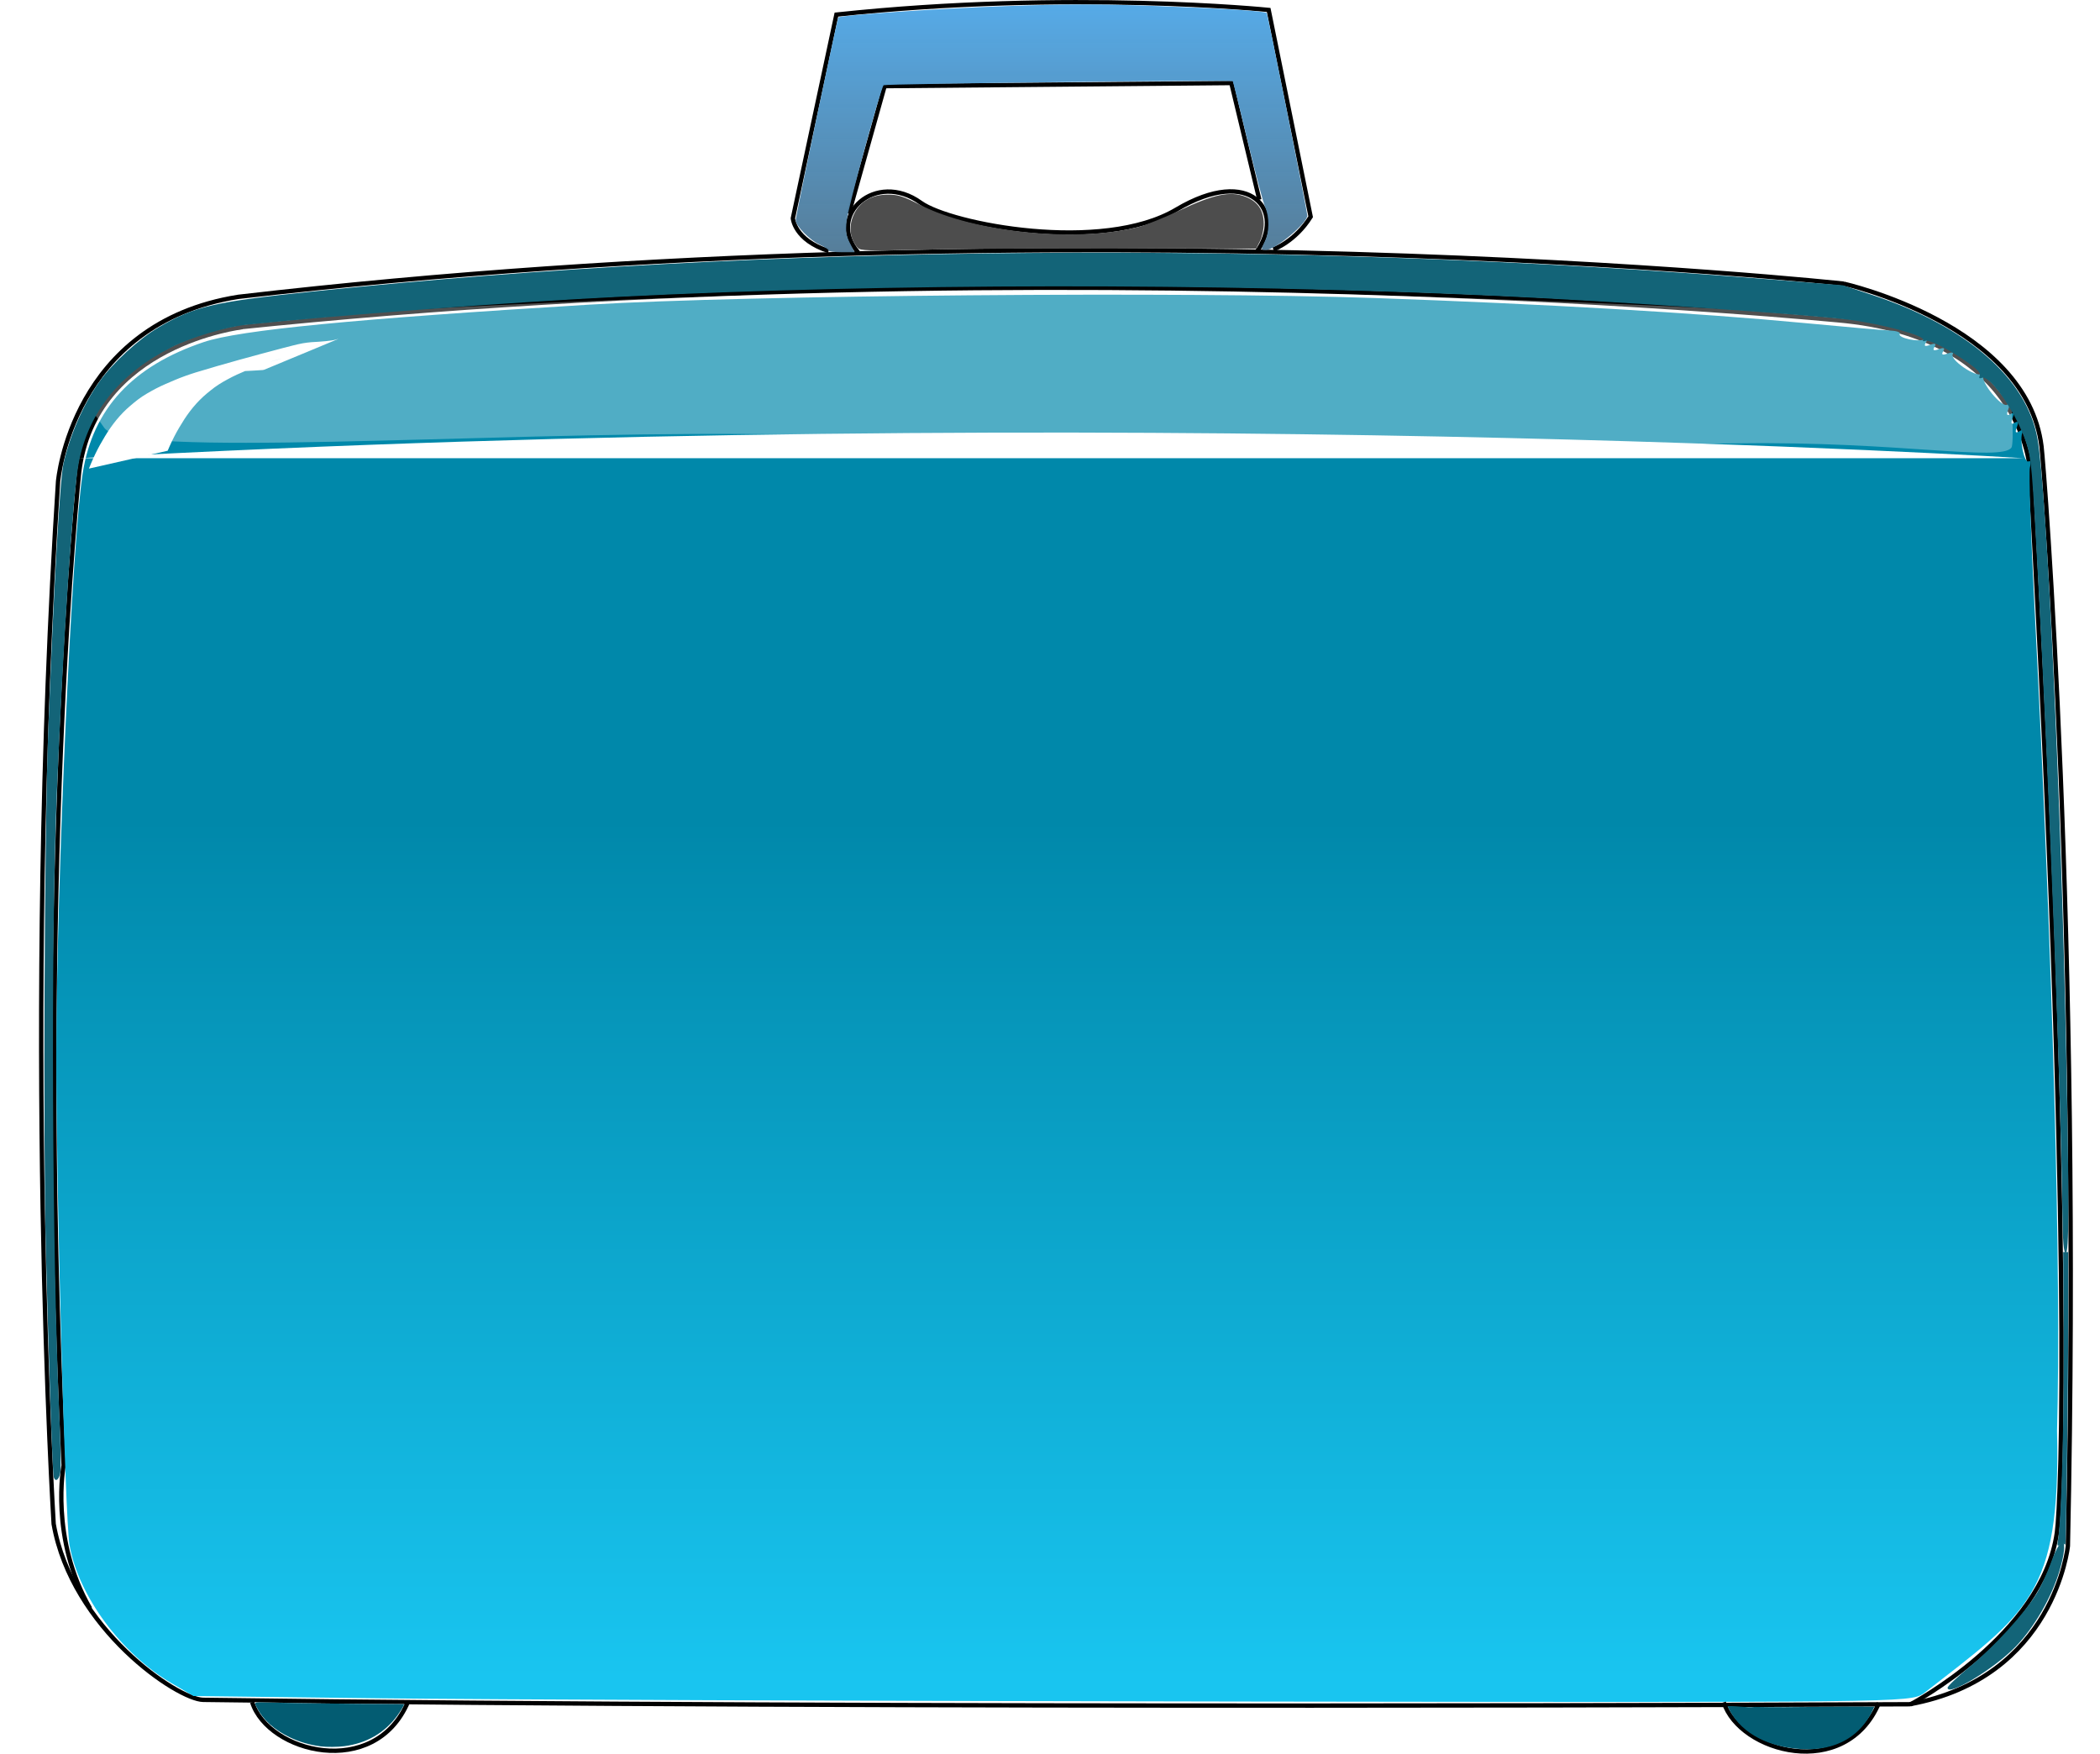 <?xml version="1.0"?>
<svg
    xmlns:rdf="http://www.w3.org/1999/02/22-rdf-syntax-ns#"
    xmlns="http://www.w3.org/2000/svg"
    xmlns:cc="http://creativecommons.org/ns#"
    xmlns:xlink="http://www.w3.org/1999/xlink"
    xmlns:dc="http://purl.org/dc/elements/1.1/"
    xmlns:svg="http://www.w3.org/2000/svg"
    xmlns:inkscape="http://www.inkscape.org/namespaces/inkscape"
    xmlns:sodipodi="http://sodipodi.sourceforge.net/DTD/sodipodi-0.dtd"
    xmlns:ns1="http://sozi.baierouge.fr"
    id="svg8806"
    viewBox="0 0 482.35 402.78"
    version="1.1"
  >
  <defs
      id="defs8808"
    >
    <filter
        id="filter9479"
        height="2.844"
        width="1.024"
        y="-.922"
        x="-.012"
        color-interpolation-filters="sRGB"
      >
      <feGaussianBlur
          id="feGaussianBlur9481"
          stdDeviation="2.262"
      />
    </filter
    >
    <filter
        id="filter9563"
        height="1.78"
        width="1.554"
        y="-.39"
        x="-.277"
        color-interpolation-filters="sRGB"
      >
      <feGaussianBlur
          id="feGaussianBlur9565"
          stdDeviation="4.841"
      />
    </filter
    >
    <filter
        id="filter9651"
        height="1.808"
        width="1.091"
        y="-.404"
        x="-.045"
        color-interpolation-filters="sRGB"
      >
      <feGaussianBlur
          id="feGaussianBlur9653"
          stdDeviation="8.354"
      />
    </filter
    >
    <linearGradient
        id="linearGradient9680"
        y2="506.98"
        gradientUnits="userSpaceOnUse"
        x2="377.6"
        y1="309.9"
        x1="377.6"
      >
      <stop
          id="stop9676"
          stop-color="#08a"
          offset="0"
      />
      <stop
          id="stop9678"
          stop-color="#19c5f0"
          offset="1"
      />
    </linearGradient
    >
    <linearGradient
        id="linearGradient9692"
        y2="190.4"
        gradientUnits="userSpaceOnUse"
        x2="381.13"
        y1="105.55"
        x1="381.13"
      >
      <stop
          id="stop9688"
          stop-color="#56b8ff"
          offset="0"
      />
      <stop
          id="stop9690"
          stop-color="#4e6f86"
          stop-opacity=".955"
          offset="1"
      />
    </linearGradient
    >
  </defs
  >
  <g
      id="layer1"
      transform="translate(-143.24 -121.51)"
    >
    <path
        id="path8825"
        d="m566.7 186.66s-177.79-19.193-368.71 3.03c-38.386 6.061-41.416 42.426-41.416 42.426-8.081 125.26-1.01 239.41-1.01 239.41 4.207 24.078 28.471 40.325 34.345 40.406 156.78 2.175 391.94 1.01 391.94 1.01 33.335-6.061 36.365-36.365 36.365-36.365 3.03-140.92-5.443-247.49-6.061-252.54-3.427-27.952-45.457-37.376-45.457-37.376z"
        stroke="#000"
        stroke-width="1px"
        fill="none"
    />
    <path
        id="path8827"
        d="m197.48 196.76c189.4-19.698 369.72-1.515 369.72-1.515 41.921 4.546 42.426 35.355 42.426 35.355 9.596 172.23 7.077 235.72 6.061 242.94-3.307 23.493-33.678 39.457-33.678 39.457"
        stroke="#000"
        stroke-width="1px"
        fill="none"
    />
    <path
        id="path8829"
        d="m163.93 490.93c-9.286-16.071-6.071-32.857-6.071-32.857-6.429-134.64 3.571-228.21 3.571-228.21 3.571-29.286 37.5-33.214 37.5-33.214"
        stroke="#000"
        stroke-width="1px"
        fill="none"
    />
    <path
        id="path8831"
        d="m431.79 179.51c6.883-9.444-1.156-20.082-18.319-9.883s-51.904 3.38-58.734-1.545c-10.374-7.482-21.795 2.917-14.375 11.429"
        stroke="#000"
        stroke-width="1px"
        fill="none"
    />
    <path
        id="path8833"
        d="m338.21 170.58 8.214-29.286 79.643-0.714 6.429 26.786"
        stroke="#000"
        stroke-width="1px"
        fill="none"
    />
    <path
        id="path8835"
        d="m333.57 179.15c-7.857-2.5-8.214-7.5-8.214-7.5l10-46.786c53.571-5.714 99.286-1.071 99.286-1.071l9.643 47.5c-3.571 5.714-8.571 7.5-8.571 7.5"
        stroke="#000"
        stroke-width="1px"
        fill="none"
    />
    <path
        id="path8837"
        d="m230.68 511.58-43-0.525-5-2.922c-11.601-6.778-21.462-20.131-23.474-31.784-1.029-5.962-3.091-83.023-3.026-113.07 0.088-39.995 3.632-117.79 6.066-133.15 2.333-14.721 11.422-24.546 27.806-30.057 8.207-2.761 34.703-5.33 88.628-8.595 35.939-2.176 136.87-3.028 180.16-1.521 38.674 1.346 74.205 3.413 98.838 5.749 9.35 0.887 18.195 1.661 19.655 1.72s2.476 0.397 2.257 0.751c-0.587 0.948 4.495 2.029 5.789 1.231 0.721-0.445 0.822-0.222 0.29 0.638-0.599 0.968-0.359 1.146 0.897 0.665 1.156-0.443 1.482-0.28 1 0.499-0.482 0.779-0.156 0.942 1 0.499 1.156-0.443 1.482-0.28 1 0.499-0.482 0.78-0.156 0.942 1 0.499 0.944-0.362 1.485-0.285 1.203 0.171-0.753 1.217 5.255 5.352 6.585 4.532 0.662-0.409 0.858-0.255 0.472 0.369-0.811 1.311 4.182 7.451 5.432 6.68 0.494-0.305 0.601 0.217 0.239 1.16-0.444 1.155-0.281 1.48 0.5 0.998 0.781-0.482 0.944-0.156 0.5 0.998s-0.281 1.48 0.5 0.998c0.781-0.482 0.944-0.156 0.5 0.998-0.482 1.254-0.304 1.494 0.666 0.896 0.835-0.515 1.084-0.429 0.674 0.233-0.857 1.385 0.358 7.354 1.369 6.729 0.432-0.266 0.56 0.375 0.285 1.426s0.214 15.766 1.088 32.701c4.173 80.904 6.154 153.53 5.143 188.55 0.829 37.738-6.593 41.588-30.734 60.381-3.286 2.001-4.413 2.013-157.31 1.795-84.7-0.121-173.35-0.456-197-0.745z"
        fill="url(#linearGradient9680)"
    />
    <path
        id="path8839"
        filter="url(#filter9563)"
        d="m193.17 206.43c-0.166 0.082-0.356 0.078-0.537 0.093-0.237 0.02-0.475 0.042-0.712 0.062-0.304 0.027-0.609 0.051-0.914 0.074-0.368 0.028-0.735 0.051-1.103 0.074-0.404 0.063-0.809 0.086-1.207 0.184-0.445 0.078-0.875 0.217-1.302 0.362-0.531 0.193-1.064 0.377-1.598 0.562-0.566 0.184-1.115 0.414-1.675 0.613-6.562 2.454 16.228-6.177 11.191-4.305-0.588 0.215-1.161 0.466-1.738 0.709-0.577 0.258-1.146 0.533-1.713 0.81-0.563 0.291-1.112 0.607-1.665 0.917-0.551 0.314-1.093 0.644-1.633 0.977-0.53 0.343-1.055 0.696-1.558 1.078-0.509 0.37-1 0.765-1.475 1.177-0.477 0.419-0.925 0.868-1.348 1.34-0.439 0.47-0.859 0.958-1.264 1.457-0.411 0.51-0.789 1.046-1.155 1.589-0.374 0.559-0.717 1.138-1.049 1.723-0.34 0.603-0.651 1.222-0.952 1.845-0.308 0.65-0.599 1.308-0.887 1.967-0.295 0.677-0.565 1.363-0.828 2.053-0.268 0.708-0.514 1.424-0.752 2.142-0.121 0.366-0.235 0.734-0.349 1.102 0 0-13.232 4.103-13.232 4.103 0.109-0.376 0.219-0.751 0.335-1.125 0.228-0.735 0.464-1.467 0.72-2.193 0.252-0.709 0.511-1.414 0.794-2.111 0.275-0.674 0.563-1.341 0.853-2.009 0.289-0.648 0.587-1.293 0.913-1.924 0.319-0.615 0.648-1.224 1.007-1.817 0.352-0.578 0.716-1.149 1.112-1.699 0.389-0.536 0.789-1.064 1.227-1.561 0.437-0.486 0.847-0.997 1.312-1.457 0.459-0.459 0.93-0.907 1.441-1.31 0.51-0.393 1.004-0.805 1.536-1.169 0.523-0.372 1.063-0.723 1.615-1.05 0.542-0.336 1.096-0.652 1.651-0.968 0.551-0.326 1.124-0.605 1.693-0.897 0.561-0.281 1.137-0.526 1.709-0.783 4.817-2.008 9.715-3.822 14.622-5.596 0.562-0.211 1.13-0.402 1.699-0.595 0.554-0.189 1.109-0.375 1.677-0.516 0.484-0.111 0.971-0.2 1.465-0.255 0.425-0.029 0.847-0.085 1.273-0.106 0.378-0.038 0.755-0.079 1.131-0.129 0.313-0.043 0.625-0.089 0.935-0.151 0.24-0.05 0.481-0.103 0.712-0.185 0.164-0.062 0.319-0.154 0.491-0.188l-12.471 7.082z"
        fill="#fff"
        transform="matrix(1.367 0 0 1 -60.131 0)"
    />
    <path
        id="path9423"
        filter="url(#filter9479)"
        fill="#fff"
        d="m161.5 226.75c239-13.25 446.5 0 446.5 0"
    />
    <path
        id="path9425"
        opacity=".562"
        d="m314.36 232.35c-61.303-0.579-142.17 7.612-147.16-1.885l-3.911-7.44 2.092-4.175c4.786-9.554 14.611-16.801 27.479-20.27 10.417-2.809 71.01-7.306 126.75-9.406 22.696-0.855 113.65-0.864 136-0.013 43.748 1.666 95.648 4.77 111.25 6.653 17.489 2.111 29.434 8.243 36.428 18.7 2.398 3.586 2.556 20.952 1.966 22.055-2.386 4.456-26.277-2.013-62.644-1.322-62.599 1.19-168.2-2.329-228.25-2.896z"
        transform="matrix(1 0 0 .74 0 49.25)"
        filter="url(#filter9651)"
        fill="#fff"
    />
    <path
        id="path9655"
        d="m201.17 512.49c3.658 11.536 28.109 17.884 35.781-0.113"
        stroke="#000"
        stroke-width="1px"
        fill="none"
    />
    <path
        id="path9657"
        opacity=".562"
        d="m214.99 522.25c-5.931-1.306-10.542-4.377-12.585-8.383l-0.746-1.462 8.049 0.234c4.427 0.129 12.17 0.234 17.206 0.234h9.158l-0.799 1.422c-1.21 2.152-4.388 5.109-6.808 6.332-3.93 1.987-9.03 2.601-13.474 1.623z"
        fill="#fff"
    />
    <path
        id="path9659"
        fill="#035c72"
        d="m216.95 522.62c-2.55-0.327-4.896-1.008-7.123-2.069-3.593-1.711-6.191-4.061-7.611-6.885-0.652-1.296-0.91-1.205 3.14-1.108 5.622 0.135 20.328 0.318 25.75 0.321 2.733 0.001 4.969 0.035 4.969 0.076 0 0.187-0.984 1.802-1.621 2.66-2.919 3.933-7.018 6.289-12.104 6.956-1.505 0.198-4.062 0.221-5.4 0.05z"
    />
    <path
        id="path9661"
        d="m539.17 512.49c3.658 11.536 27.953 18.165 35.625 0.168"
        stroke="#000"
        stroke-width="1px"
        fill="none"
    />
    <path
        id="path9665"
        d="m555.63 523.12c-7.098-0.742-12.989-3.92-15.588-9.75 2.692-0.048 4.266 0.415 6.291 0.185 9.285 0.2 18.137-0.183 27.422-0.038-3.448 8.04-10.59 10.455-18.125 9.603z"
        fill="#035c72"
    />
    <path
        id="path9668"
        fill="#136478"
        d="m155.59 460.8c-0.277-0.849-1.13-25.363-1.821-52.375-0.64-25.02-0.321-96.395 0.53-118.5 1.311-34.038 2.7-58.401 3.536-62 1.569-6.754 4.565-13.575 8.236-18.752 3.05-4.301 9.067-9.821 13.599-12.477 8.292-4.859 12.636-5.866 35.655-8.262 104.1-10.838 222.93-11.799 335-2.709l16.25 1.318 6.654 2.199c21.821 7.211 35.655 19.284 38.024 33.183 2.118 12.428 5.392 82.597 6.579 141 0.692 34.017 0.657 46.138-0.132 45.875-0.462-0.154-0.654-2.475-0.736-8.917-0.355-27.919-3.043-97.985-5.599-145.96-1.357-25.471-1.533-27.504-2.697-31.139-2.116-6.606-8.316-15.724-10.201-15-0.608 0.233-0.735 0.103-0.498-0.513 0.234-0.61-0.493-1.398-2.788-3.021-4.218-2.983-8.805-5.314-9.745-4.954-0.449 0.172-0.644 0.087-0.465-0.204 0.582-0.942-9.269-3.64-16.896-4.627-9.55-1.236-54.604-4.291-81.25-5.509-65.358-2.987-138.86-2.904-201.5 0.228-25.233 1.262-65.425 4.287-85.75 6.454-4.519 0.482-12.546 2.908-16.894 5.105-11.907 6.019-19.012 14.82-21.333 26.431-1.323 6.619-3.625 41.249-5.068 76.25-1.386 33.633-1.086 105.71 0.594 142.73 0.287 6.315 0.383 12.222 0.213 13.125-0.309 1.645-1.115 2.192-1.498 1.017z"
    />
    <path
        id="path9670"
        fill="#136478"
        d="m590.58 509.15c0-0.36 2.348-2.581 5.217-4.936 5.478-4.496 12.362-12.044 15.258-16.729 0.942-1.524 2.408-4.691 3.257-7.038 2.609-7.206 4.226-5.812 2.009 1.732-1.801 6.128-5.824 13.105-10.108 17.528-4.948 5.11-15.634 11.563-15.634 9.442z"
    />
    <path
        id="path9672"
        fill="#136478"
        d="m615.87 475.7c0.902-4.929 1.52-28.243 1.365-51.469l-0.102-15.156h1.145l0.003 15.906c0.003 14.889-0.457 51.037-0.653 51.254-0.049 0.054-0.245-0.032-0.436-0.191-0.268-0.222-0.42-0.202-0.662 0.089-0.524 0.631-0.82 0.436-0.661-0.434z"
    />
    <path
        id="path9682"
        fill="#4d4d4d"
        d="m340.26 178.45c-1.893-2.095-2.188-5.176-0.764-7.969 1.409-2.761 4.05-4.245 7.592-4.265 2.436-0.013 3.538 0.333 7.514 2.362 12.412 6.333 35.9 8.703 50.16 5.062 1.65-0.421 5.862-2.118 9.361-3.77 7.903-3.732 11.654-4.527 15.12-3.203 2.896 1.106 4.264 3.121 4.266 6.284 0.001 1.238-0.392 3.019-0.873 3.958l-0.874 1.708-31.5-0.056c-17.325-0.03-37.76 0.101-45.412 0.292-12.04 0.301-14.003 0.246-14.59-0.404z"
    />
    <path
        id="path9684"
        fill="url(#linearGradient9692)"
        d="m333.51 179.02c0-0.233-0.908-0.833-2.018-1.334-2.284-1.03-5.48-4.303-5.487-5.619-0.005-0.873 9.535-46.223 9.79-46.542 0.432-0.539 23.657-2.109 38.838-2.626 13.822-0.47 21.398-0.472 34.192-0.007 15.476 0.563 25.03 1.168 25.361 1.608 0.245 0.325 9.334 45.636 9.329 46.508-0.009 1.773-7.409 7.935-9.529 7.935-1.175 0-1.189-0.136-0.206-2.036 1.027-1.986 1.047-5.593 0.043-7.866-0.449-1.017-2.271-7.898-4.05-15.293-1.778-7.394-3.302-13.513-3.386-13.596-0.316-0.316-79.862 0.61-80.185 0.933-0.684 0.684-8.194 28.203-8.496 31.136-0.259 2.514-0.131 3.385 0.757 5.125l1.069 2.096h-3.01c-1.656 0-3.01-0.191-3.01-0.424z"
    />
  </g
  >
</svg
>
